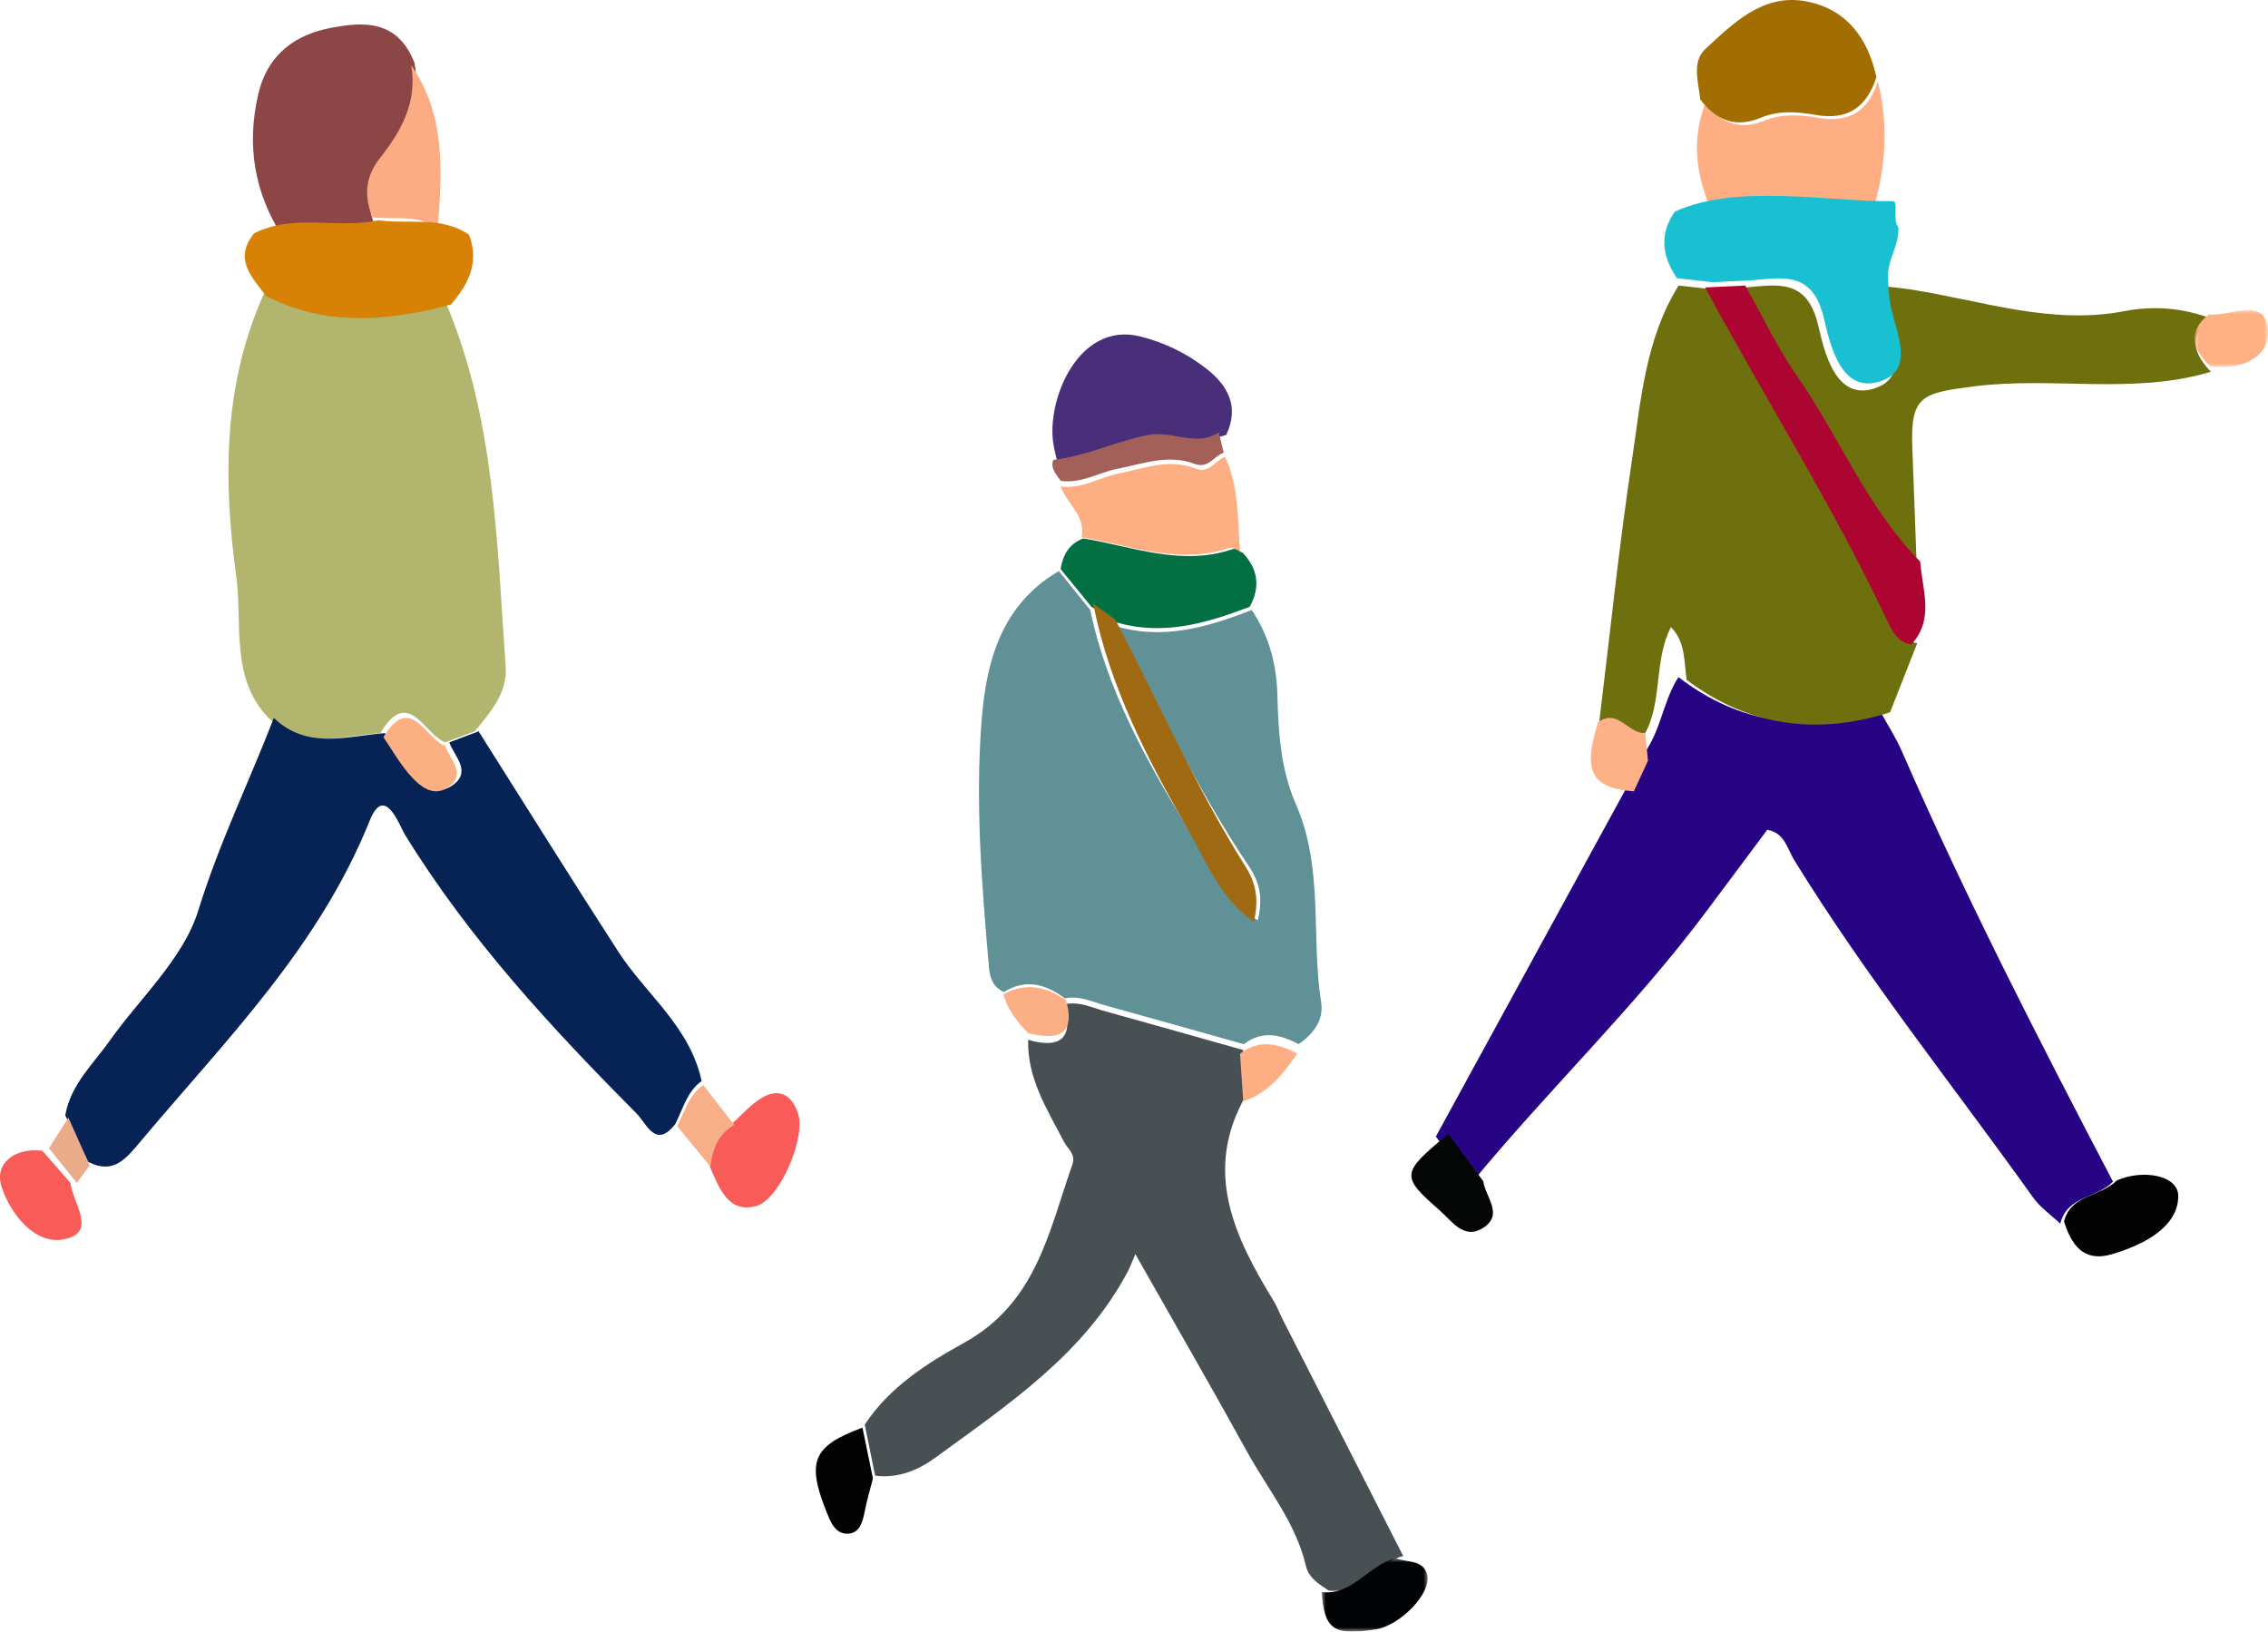 <?xml version="1.0" encoding="UTF-8"?>
<svg width="278px" height="200px" viewBox="0 0 278 200" version="1.1" xmlns="http://www.w3.org/2000/svg" xmlns:xlink="http://www.w3.org/1999/xlink">
    <title>section-deco--1</title>
    <defs>
        <polygon id="path-1" points="0 0 9 0 9 7 0 7"></polygon>
        <polygon id="path-3" points="0 0 13 0 13 9 0 9"></polygon>
    </defs>
    <g id="Page-1" stroke="none" stroke-width="1" fill="none" fill-rule="evenodd">
        <g id="Group-67">
            <path d="M199.3,96.683 C199.3,96.682 199.3,96.682 199.299,96.681 C199.856,95.465 200.41,94.251 200.964,93.038 L200.964,93.038 C203.556,90.166 203.703,86.135 205.735,83 C205.735,83 205.736,83 205.736,83 C213.225,88.748 221.463,89.888 230.356,87.005 L230.356,87.005 C231.29,88.708 232.361,90.351 233.135,92.123 C240.977,110.08 249.919,127.495 259,144.842 C257.088,146.863 253.341,146.587 252.542,150 C252.541,150 252.541,150 252.541,150 C251.418,148.935 250.086,148.02 249.203,146.783 C239.388,133.039 228.802,119.838 219.925,105.428 C219.069,104.037 218.768,102.087 216.623,101.713 C214.124,105.061 211.658,108.36 209.197,111.663 C200.366,123.51 189.639,133.718 180.292,145.12 C178.862,143.186 177.43,141.252 176,139.318 C183.766,125.106 191.533,110.895 199.3,96.683" id="Fill-1" fill="#260484"></path>
            <path d="M206.754,83.352 C206.754,83.352 206.754,83.352 206.754,83.351 C206.754,83.351 206.754,83.351 206.754,83.351 C206.4,81.122 206.634,78.719 204.815,76.864 C202.676,81.04 203.846,85.915 201.596,89.992 C199.584,90.178 198.368,87.041 196,88.711 C196,88.71 196,88.71 196,88.71 C197.314,77.985 198.416,67.23 200.016,56.546 C201.117,49.196 201.652,41.621 205.749,35 C205.749,35 205.749,35 205.749,35 C207.217,35.167 208.685,35.332 210.152,35.499 C210.152,35.499 210.153,35.499 210.153,35.499 C217.438,49.073 225.65,62.165 232.176,76.131 C232.746,77.351 233.405,78.592 234.998,78.847 C234.999,78.848 234.999,78.849 235,78.85 C233.892,81.671 232.784,84.493 231.676,87.315 L231.676,87.315 C222.675,90.168 214.335,89.04 206.754,83.352" id="Fill-3" fill="#6E700D"></path>
            <path d="M214,35.233 C217.925,34.899 221.506,34.119 222.866,39.879 C223.616,43.056 224.938,49.155 229.741,47.62 C234.482,46.104 231.304,40.992 230.898,37.388 C230.811,36.619 230.784,35.844 230.73,35.071 C230.73,35.071 230.73,35.071 230.73,35.071 C231.895,35.207 233.066,35.306 234.224,35.486 C242.895,36.837 251.419,39.869 260.37,38.144 C263.993,37.447 267.401,37.743 270.805,38.955 C268.148,41.239 268.96,43.424 271,45.572 C261.499,48.43 251.673,46.13 242.007,47.357 C235.557,48.176 234.148,48.486 234.405,54.951 C234.591,59.633 234.752,64.317 234.924,69 C228.562,62.392 225.29,53.803 220.227,46.357 C217.845,42.854 216.057,38.953 214,35.233" id="Fill-5" fill="#6E700D"></path>
            <path d="M227.475,25.226 C221.61,25.303 215.637,23.383 209.896,26.033 L209.896,26.033 C207.916,21.679 207.258,17.241 209.034,12.645 C210.971,15.091 213.271,16.036 216.354,14.76 C218.432,13.899 220.732,14.074 222.866,14.444 C226.732,15.117 229.001,13.558 230.178,10 C230.178,10 230.178,10 230.179,10 C231.619,15.769 231.086,21.424 229.194,27 C228.621,26.38 228.04,25.218 227.475,25.226" id="Fill-7" fill="#FEAE82"></path>
            <path d="M222.537,14.084 C220.359,13.699 218.012,13.517 215.891,14.41 C212.745,15.735 210.397,14.754 208.42,12.218 C208.174,10.087 207.35,7.564 209.025,6.014 C212.442,2.852 216.037,-0.741 221.195,0.133 C226.16,0.975 228.95,4.518 230,9.474 C230,9.474 229.999,9.475 229.999,9.476 C228.798,13.165 226.483,14.781 222.537,14.084" id="Fill-9" fill="#A26E01"></path>
            <path d="M230.429,46.756 C225.633,48.293 224.313,42.189 223.564,39.01 C222.206,33.244 218.63,34.025 214.71,34.359 C213.111,34.438 211.512,34.516 209.914,34.595 C209.914,34.596 209.914,34.597 209.914,34.598 C209.914,34.598 209.914,34.597 209.914,34.597 C208.459,34.43 207.005,34.262 205.55,34.095 L205.549,34.095 C203.734,31.433 203.35,28.726 205.283,25.944 C205.283,25.944 205.283,25.944 205.283,25.944 C212.927,22.441 224.21,24.763 232.019,24.661 C232.772,24.651 231.92,27.009 232.684,27.828 C232.83,30.153 231.271,31.873 231.416,34.197 L231.416,34.198 C231.47,34.971 231.497,35.747 231.584,36.517 C231.989,40.123 235.163,45.239 230.429,46.756" id="Fill-11" fill="#18C0D1"></path>
            <path d="M231.409,76.258 C224.769,62.158 216.414,48.942 209.002,35.238 C209.001,35.238 209.001,35.237 209,35.236 C210.642,35.156 212.283,35.078 213.925,35 C216.033,38.729 217.866,42.638 220.308,46.149 C225.498,53.612 228.851,62.221 235.373,68.844 C235.374,68.844 235.374,68.844 235.374,68.845 C235.611,72.291 237.154,75.87 234.283,79 C234.282,79 234.282,78.999 234.281,78.999 C232.66,78.742 231.989,77.489 231.409,76.258" id="Fill-13" fill="#AD0532"></path>
            <path d="M259.465,144.698 C262.634,143.296 267.009,144.042 267,146.617 C266.988,150.44 262.69,152.627 258.822,153.753 C255.355,154.762 253.882,152.535 253,149.731 C253,149.731 253,149.731 253,149.731 C253.8,146.399 257.551,146.67 259.465,144.698" id="Fill-15" fill="#030303"></path>
            <path d="M177.53,139 C178.958,140.932 180.386,142.865 181.815,144.797 C182.06,146.712 184.333,148.842 181.849,150.48 C179.458,152.059 177.947,149.659 176.458,148.356 C171.643,144.141 171.726,143.795 177.53,139" id="Fill-17" fill="#040505"></path>
            <g id="Group-21" transform="translate(269, 38)">
                <mask id="mask-2" fill="white">
                    <use xlink:href="#path-1"></use>
                </mask>
                <g id="Clip-20"></g>
                <path d="M1.729,0.552 C4.308,0.856 8.537,-1.765 8.974,2.311 C9.342,5.749 5.834,7.379 1.93,6.926 C1.93,6.926 1.93,6.926 1.93,6.926 C-0.166,4.857 -0.999,2.752 1.729,0.552" id="Fill-19" fill="#FEB083" mask="url(#mask-2)"></path>
            </g>
            <path d="M201.664,89.839 C201.775,90.978 201.888,92.117 202,93.254 C201.423,94.5 200.846,95.746 200.267,96.995 C200.266,96.997 200.266,96.998 200.265,97 C195.035,96.609 193.957,94.504 195.908,88.51 C195.908,88.51 195.908,88.51 195.909,88.51 C198.343,86.777 199.594,90.032 201.664,89.839" id="Fill-22" fill="#FEB186"></path>
            <path d="M152.473,128 C146.82,126.414 141.171,124.811 135.51,123.253 C133.88,122.804 132.298,122.007 130.515,122.379 C130.515,122.379 130.514,122.379 130.514,122.379 C128.184,120.624 125.742,119.937 123.047,121.601 C123.047,121.601 123.047,121.602 123.047,121.602 C121.764,121.001 121.346,119.986 121.225,118.608 C120.342,108.526 119.53,98.419 120.322,88.318 C120.889,81.067 122.725,74.142 129.786,70 C129.786,70 129.786,70 129.786,70 C131.068,71.591 132.35,73.182 133.633,74.772 C135.72,84.718 140.615,93.456 145.872,102.005 C148.179,105.756 149.886,110.036 154.163,112.817 C154.806,110.145 154.487,108.273 153.041,106.123 C146.728,96.741 141.966,86.485 136.445,76.652 C142.395,78.555 147.94,76.901 153.433,74.78 C153.433,74.78 153.433,74.78 153.433,74.78 C155.593,77.977 156.492,81.529 156.58,85.335 C156.684,89.853 157.025,94.441 158.84,98.572 C162.298,106.443 160.664,114.836 161.947,122.913 C162.281,125.01 160.987,126.761 159.174,127.984 L159.174,127.984 C156.937,126.817 154.702,126.263 152.473,128" id="Fill-24" fill="#5F9196"></path>
            <path d="M106.001,174.623 C106.001,174.623 106,174.623 106,174.623 C106,174.623 106,174.623 106,174.623 C108.991,170.06 113.622,167.106 118.12,164.63 C127.059,159.709 128.551,150.957 131.441,142.765 C131.902,141.456 130.882,140.863 130.405,139.939 C128.364,135.989 125.884,132.166 126.03,127.46 C130.169,128.661 131.547,127.085 130.521,123.096 C132.296,122.724 133.871,123.52 135.494,123.968 C141.128,125.525 146.751,127.125 152.378,128.709 C152.502,130.547 152.626,132.387 152.75,134.225 C147.387,143.525 151.297,151.597 156.165,159.551 C156.567,160.208 156.826,160.948 157.177,161.637 C162.115,171.34 167.058,181.041 172,190.742 C168.646,191.505 166.768,195.387 162.855,194.969 L162.855,194.969 L162.855,194.969 C161.694,194.178 160.422,193.453 160.077,191.962 C158.859,186.699 155.401,182.563 152.871,177.968 C148.572,170.165 144.11,162.451 139.167,153.729 C138.67,154.887 138.511,155.337 138.291,155.756 C132.956,165.932 123.643,172.108 114.695,178.647 C112.494,180.256 110.082,181.236 107.267,180.884 C106.845,178.797 106.423,176.71 106.001,174.623" id="Fill-26" fill="#485054"></path>
            <path d="M141.461,53.66 C137.44,54.532 133.778,56.498 129.699,57 L129.698,57 C129.497,56.104 129.236,55.215 129.102,54.309 C128.298,48.854 132.27,39.378 139.756,41.238 C142.706,41.972 145.506,43.324 147.931,45.239 C150.58,47.33 151.905,49.908 150.309,53.305 C149.357,53.6 148.402,53.878 147.444,54.144 C145.503,54.102 143.503,53.217 141.461,53.66" id="Fill-28" fill="#492F7A"></path>
            <path d="M132.573,65.86 C132.573,65.86 132.573,65.86 132.572,65.86 C133.113,63.238 130.767,61.733 130,59.618 C132.582,60.006 134.717,58.525 137.085,58.051 C140.188,57.429 143.291,56.153 146.537,57.434 C148.24,58.108 148.93,56.434 150.156,56.001 C150.155,56.001 150.155,56 150.155,56 L150.156,56 C151.893,59.71 151.684,63.71 152,67.633 C151.586,67.457 151.084,67.037 150.773,67.143 C144.503,69.29 138.594,66.845 132.573,65.86" id="Fill-30" fill="#FEAE83"></path>
            <path d="M136.529,76.191 L136.529,76.191 C135.61,75.584 134.691,74.977 133.772,74.371 L133.772,74.371 C132.515,72.832 131.257,71.293 130,69.753 C130,69.753 130,69.753 130,69.753 C130.283,68.048 131.018,66.661 132.788,66 C132.788,66 132.788,66 132.788,66 C138.855,66.995 144.809,69.467 151.127,67.297 C151.441,67.189 151.947,67.614 152.364,67.792 C154.236,69.798 154.489,71.997 153.188,74.378 C153.187,74.378 153.187,74.378 153.186,74.379 C147.801,76.431 142.364,78.032 136.529,76.191" id="Fill-32" fill="#037043"></path>
            <g id="Group-36" transform="translate(162, 191)">
                <mask id="mask-4" fill="white">
                    <use xlink:href="#path-3"></use>
                </mask>
                <g id="Clip-35"></g>
                <path d="M9.121,0 C10.446,0.57 12.388,0.12 12.93,1.983 C13.571,4.187 9.679,8.269 6.586,8.735 C1.431,9.51 0.354,8.761 0,4.161 L0,4.16 C3.902,4.572 5.775,0.751 9.121,0" id="Fill-34" fill="#020304" mask="url(#mask-4)"></path>
            </g>
            <path d="M146.412,56.859 C143.194,55.638 140.118,56.853 137.041,57.446 C134.693,57.898 132.577,59.309 130.017,58.939 C129.492,58.153 128.715,57.444 129.106,56.375 C129.106,56.375 129.106,56.374 129.107,56.374 C133.122,55.916 136.726,54.12 140.684,53.323 C142.694,52.919 144.663,53.728 146.573,53.766 C147.527,53.785 148.467,53.615 149.391,53 C149.593,53.831 149.796,54.661 149.999,55.492 C149.999,55.492 149.999,55.492 150,55.493 C148.785,55.905 148.1,57.5 146.412,56.859" id="Fill-37" fill="#A26058"></path>
            <path d="M105.716,175 C105.716,175 105.716,175 105.716,175 C106.144,177.074 106.572,179.148 107,181.223 C106.664,182.543 106.271,183.853 106.008,185.186 C105.763,186.426 105.455,187.843 104.066,187.987 C102.355,188.165 101.757,186.437 101.3,185.294 C98.819,179.088 99.679,177.229 105.716,175" id="Fill-39" fill="#020202"></path>
            <path d="M130.665,122.597 C130.665,122.597 130.665,122.597 130.665,122.597 C131.723,126.289 130.303,127.747 126.034,126.636 C124.653,125.237 123.474,123.734 123,121.878 C123,121.878 123,121.878 123,121.878 C125.766,120.34 128.273,120.976 130.665,122.597" id="Fill-41" fill="#FCAF84"></path>
            <path d="M152,129.168 C154.328,127.334 156.663,127.919 159,129.151 L159,129.151 C157.283,131.645 155.443,134.001 152.39,135 L152.39,135 C152.26,133.056 152.13,131.112 152,129.168" id="Fill-43" fill="#FDAF83"></path>
            <path d="M136.698,75.927 L136.698,75.927 C141.994,86.007 146.563,96.52 152.619,106.138 C154.007,108.342 154.314,110.26 153.696,113 C149.592,110.149 147.955,105.763 145.742,101.917 C140.699,93.153 136.002,84.195 134,74 L134,74 C134.899,74.642 135.799,75.285 136.698,75.927" id="Fill-45" fill="#A06A13"></path>
            <path d="M46.888,19.935 C45.067,22.346 44.892,24.763 45.869,27.486 C45.852,27.548 45.834,27.611 45.817,27.673 C42.128,28.566 38.205,26.93 34.625,29 C34.624,29 34.624,29 34.624,29 C31.229,23.702 30.167,17.896 31.66,11.53 C32.865,6.389 36.524,4.191 40.508,3.428 C44.364,2.689 48.732,2.272 50.828,7.772 C51.634,12.708 49.489,16.489 46.888,19.935" id="Fill-47" fill="#8C4646"></path>
            <path d="M45.574,26.456 C44.621,23.907 44.792,21.645 46.566,19.387 C49.102,16.161 51.192,12.622 50.406,8.002 C50.406,8.001 50.406,8.001 50.406,8 C54.614,14.064 54.228,21.013 53.645,28 C53.645,28 53.645,28 53.645,28 C51.173,26.16 48.308,27.025 45.627,26.614 C45.606,26.561 45.593,26.509 45.574,26.456" id="Fill-49" fill="#FCAC82"></path>
            <path d="M54.573,91 C51.999,90.02 50.066,84.094 46.616,89.863 C41.921,90.199 37.046,91.974 32.886,87.982 C32.886,87.982 32.886,87.982 32.886,87.983 C32.885,87.982 32.885,87.981 32.885,87.98 C28.183,83.048 29.752,76.417 28.95,70.569 C27.342,58.855 27.352,47.099 32.356,36 L32.356,36 C39.627,39.908 47.104,39.175 54.641,37.087 C54.641,37.087 54.641,37.087 54.641,37.087 C60.669,51.306 60.912,66.584 61.982,81.699 C62.217,85.003 60.076,87.315 58.194,89.642 L58.194,89.642 C56.987,90.095 55.78,90.547 54.573,91 Z" id="Fill-51" fill="#B1B56D"></path>
            <path d="M13.443,127.578 C17.187,122.287 22.478,117.526 24.311,111.587 C26.839,103.396 30.524,95.871 33.567,88.001 C33.567,88.001 33.568,88 33.568,88 C37.693,91.962 42.527,90.2 47.183,89.867 C48.247,91.431 49.192,93.105 50.404,94.529 C51.792,96.16 53.643,97.752 55.677,96.11 C57.741,94.444 55.657,92.676 55.074,90.996 L55.074,90.995 C56.271,90.546 57.468,90.097 58.665,89.648 C58.665,89.648 58.665,89.648 58.666,89.648 C64.363,98.651 70.001,107.696 75.78,116.641 C79.194,121.925 84.565,125.815 86,132.509 L86,132.51 C86,132.51 86,132.51 86,132.51 C84.225,133.787 83.719,135.919 82.785,137.763 L82.785,137.763 C80.373,140.9 79.266,137.745 78.04,136.509 C67.614,126.002 57.552,115.164 49.639,102.32 C48.968,101.23 47.153,96.025 45.329,100.565 C39.072,116.146 27.712,127.439 17.41,139.701 C15.457,142.025 13.96,144.029 10.802,142.419 C10.802,142.419 10.802,142.419 10.802,142.419 C9.867,140.515 8.934,138.615 8,136.714 C8.672,132.919 11.397,130.471 13.443,127.578" id="Fill-53" fill="#072356"></path>
            <path d="M32.604,36.278 C32.604,36.278 32.604,36.278 32.604,36.278 C30.885,33.958 28.58,31.752 31.145,28.609 C31.145,28.609 31.145,28.609 31.145,28.609 C35.975,26.134 41.267,28.089 46.244,27.022 C46.292,27.012 46.341,27.011 46.389,27 C50.098,27.524 54.065,26.42 57.485,28.77 C58.806,32.165 57.412,34.848 55.266,37.337 C55.266,37.337 55.266,37.337 55.266,37.337 C47.602,39.37 39.998,40.086 32.604,36.278" id="Fill-55" fill="#D88205"></path>
            <path d="M89.746,137.725 L89.746,137.725 C90.911,136.68 91.975,135.432 93.264,134.637 C95.276,133.396 96.982,133.943 97.822,136.498 C98.794,139.451 95.594,147.003 92.719,147.819 C89.311,148.785 88.173,145.692 87,142.989 C87.224,140.789 87.903,138.883 89.746,137.725" id="Fill-57" fill="#F95C58"></path>
            <path d="M5.194,141.057 C6.339,142.368 7.483,143.679 8.628,144.99 C8.888,147.457 12.054,151.129 7.781,151.925 C4.207,152.59 1.24,148.691 0.203,145.512 C-0.783,142.488 1.968,140.648 5.194,141.057" id="Fill-59" fill="#F95C58"></path>
            <path d="M86.198,133 C86.198,133 86.198,133 86.198,133 C87.466,134.632 88.733,136.263 90,137.894 C88.043,139.016 87.321,140.866 87.083,143 C85.722,141.35 84.361,139.701 83,138.052 C83,138.052 83,138.051 83.001,138.05 C83.929,136.278 84.433,134.228 86.198,133" id="Fill-61" fill="#F8AF87"></path>
            <path d="M8.386,137 C8.386,137 8.386,137 8.386,137.001 C9.257,138.95 10.128,140.901 10.999,142.854 C10.999,142.854 10.999,142.854 11,142.855 C10.473,143.571 9.944,144.286 9.416,145 L9.416,145 C8.278,143.584 7.139,142.167 6,140.751 C6.795,139.501 7.591,138.251 8.386,137" id="Fill-63" fill="#EAAB89"></path>
            <path d="M54.566,91.445 L54.566,91.445 C55.124,93.053 57.124,94.744 55.145,96.339 C53.195,97.91 51.419,96.386 50.089,94.826 C48.926,93.464 48.02,91.862 47,90.365 C50.281,84.887 52.119,90.515 54.566,91.445" id="Fill-65" fill="#FBAF83"></path>
        </g>
    </g>
</svg>